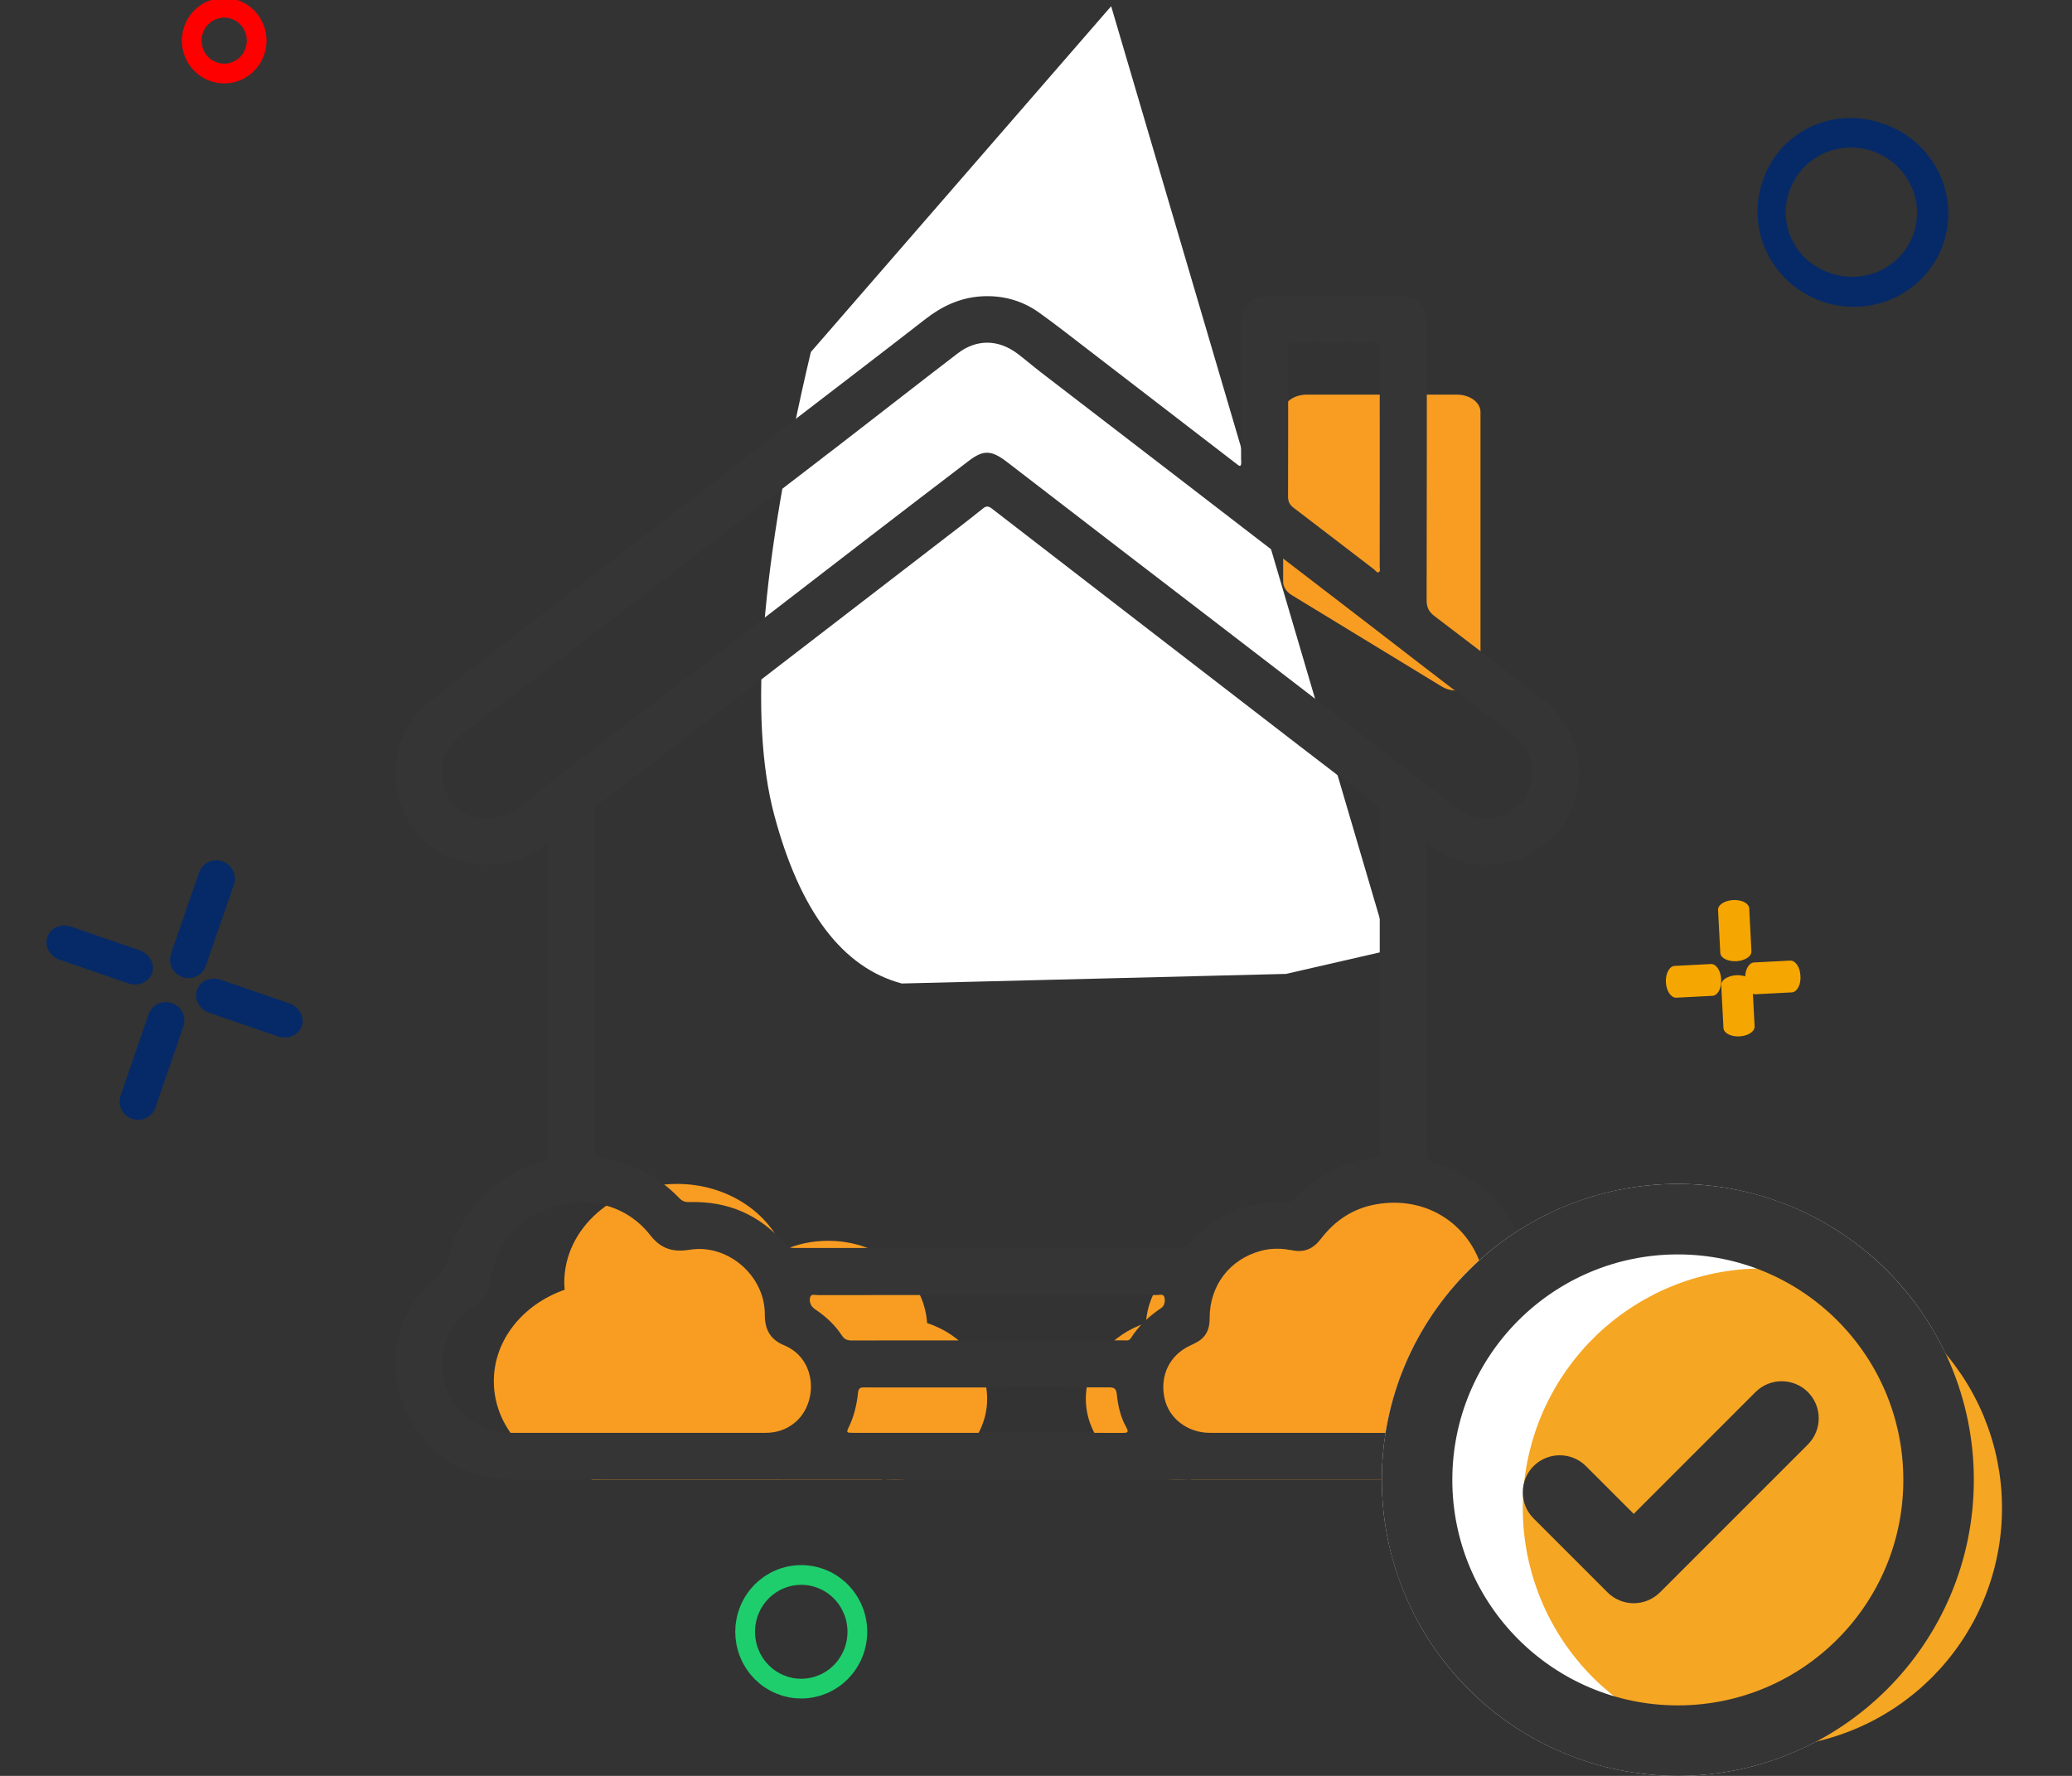 <?xml version="1.0" encoding="utf-8" ?>
<svg xmlns="http://www.w3.org/2000/svg" xmlns:xlink="http://www.w3.org/1999/xlink" width="42" height="36">
	<rect width="100%" height="100%" fill="#333333" stroke="none"/>
	<path fill="#062A67" transform="matrix(-0.946 -0.326 0.326 -0.946 38.77 6.744)" d="M2.028 3.807C1.237 3.844 0.504 3.404 0.175 2.696C-0.154 1.987 -0.011 1.154 0.535 0.59C1.082 0.027 1.921 -0.153 2.656 0.137C3.391 0.426 3.873 1.126 3.873 1.905C3.896 2.931 3.071 3.781 2.028 3.807L2.028 3.807ZM2.028 0.599C1.485 0.574 0.982 0.876 0.756 1.362C0.531 1.848 0.629 2.42 1.004 2.807C1.379 3.193 1.955 3.317 2.459 3.118C2.963 2.92 3.294 2.439 3.294 1.905C3.31 1.201 2.744 0.616 2.028 0.599L2.028 0.599Z"/>
	<path fill="#062A67" transform="matrix(-0.946 -0.326 0.326 -0.946 5.172 23.541)" d="M3.011 2.095L3.011 0.386C3.017 0.25 2.947 0.122 2.829 0.052C2.711 -0.017 2.564 -0.017 2.446 0.052C2.328 0.122 2.258 0.25 2.264 0.386L2.264 2.095C2.258 2.231 2.328 2.359 2.446 2.429C2.564 2.498 2.711 2.498 2.829 2.429C2.947 2.359 3.017 2.231 3.011 2.095L3.011 2.095ZM2.981 5.144L2.981 3.435C2.987 3.299 2.917 3.171 2.799 3.101C2.681 3.031 2.534 3.031 2.416 3.101C2.298 3.171 2.228 3.299 2.234 3.435L2.234 5.144C2.228 5.28 2.298 5.408 2.416 5.478C2.534 5.547 2.681 5.547 2.799 5.478C2.917 5.408 2.987 5.28 2.981 5.144L2.981 5.144ZM5.459 2.924C5.464 2.733 5.296 2.575 5.083 2.57L3.591 2.57C3.381 2.58 3.216 2.735 3.216 2.924C3.216 3.113 3.381 3.269 3.591 3.279L5.083 3.279C5.296 3.274 5.464 3.116 5.459 2.925L5.459 2.924ZM2.243 2.896C2.248 2.705 2.08 2.546 1.867 2.541L0.375 2.541C0.165 2.551 0 2.707 0 2.896C0 3.085 0.165 3.241 0.375 3.25L1.865 3.25C1.968 3.248 2.065 3.21 2.136 3.143C2.207 3.077 2.245 2.988 2.243 2.896L2.243 2.896Z"/>
	<path fill="#F6A600" transform="matrix(0.999 -0.052 0.052 0.999 33.685 18.321)" d="M1.764 1.048L1.764 0.193C1.769 0.125 1.71 0.061 1.61 0.026C1.51 -0.009 1.386 -0.009 1.286 0.026C1.186 0.061 1.127 0.125 1.132 0.193L1.132 1.048C1.127 1.116 1.186 1.18 1.286 1.214C1.386 1.249 1.51 1.249 1.61 1.214C1.71 1.18 1.769 1.116 1.764 1.048L1.764 1.048ZM1.749 2.572L1.749 1.717C1.754 1.649 1.694 1.585 1.595 1.551C1.495 1.516 1.371 1.516 1.271 1.551C1.171 1.585 1.112 1.649 1.117 1.717L1.117 2.572C1.112 2.64 1.171 2.704 1.271 2.739C1.371 2.774 1.495 2.774 1.595 2.739C1.694 2.704 1.754 2.64 1.749 2.572L1.749 2.572ZM2.73 1.607C2.732 1.433 2.648 1.289 2.542 1.285L1.796 1.285C1.691 1.294 1.608 1.436 1.608 1.608C1.608 1.78 1.691 1.921 1.796 1.93L2.542 1.93C2.648 1.926 2.732 1.782 2.73 1.608L2.73 1.607ZM1.122 1.593C1.124 1.419 1.04 1.275 0.934 1.271L0.187 1.271C0.082 1.279 0 1.421 0 1.593C0 1.765 0.082 1.907 0.187 1.916L0.933 1.916C0.984 1.914 1.032 1.879 1.068 1.819C1.103 1.758 1.123 1.677 1.121 1.593L1.122 1.593Z"/>
	<path fill="none" stroke="#1ECE6D" stroke-width="0.4" stroke-miterlimit="5" transform="translate(15.104 31.927)" d="M2.275 1.152Q2.275 1.209 2.269 1.265Q2.264 1.321 2.253 1.377Q2.242 1.432 2.226 1.486Q2.21 1.541 2.188 1.593Q2.167 1.645 2.14 1.695Q2.114 1.745 2.083 1.792Q2.052 1.839 2.017 1.883Q1.981 1.927 1.942 1.967Q1.902 2.007 1.859 2.043Q1.816 2.079 1.769 2.11Q1.723 2.141 1.674 2.168Q1.624 2.195 1.573 2.216Q1.521 2.238 1.468 2.255Q1.414 2.271 1.359 2.282Q1.304 2.293 1.249 2.299Q1.193 2.304 1.137 2.304Q1.082 2.304 1.026 2.299Q0.97 2.293 0.915 2.282Q0.861 2.271 0.807 2.255Q0.754 2.238 0.702 2.216Q0.651 2.195 0.601 2.168Q0.552 2.141 0.505 2.11Q0.459 2.079 0.416 2.043Q0.373 2.007 0.333 1.967Q0.294 1.927 0.258 1.883Q0.223 1.839 0.192 1.792Q0.161 1.745 0.134 1.695Q0.108 1.645 0.087 1.593Q0.065 1.541 0.049 1.486Q0.033 1.432 0.022 1.377Q0.011 1.321 0.005 1.265Q0 1.209 0 1.152Q0 1.095 0.005 1.039Q0.011 0.983 0.022 0.927Q0.033 0.872 0.049 0.818Q0.065 0.763 0.087 0.711Q0.108 0.659 0.134 0.609Q0.161 0.559 0.192 0.512Q0.223 0.465 0.258 0.421Q0.294 0.377 0.333 0.337Q0.373 0.297 0.416 0.262Q0.459 0.226 0.505 0.194Q0.552 0.163 0.601 0.136Q0.651 0.109 0.702 0.088Q0.754 0.066 0.807 0.05Q0.861 0.033 0.915 0.022Q0.97 0.011 1.026 0.006Q1.082 0 1.137 0Q1.193 0 1.249 0.006Q1.304 0.011 1.359 0.022Q1.414 0.033 1.468 0.05Q1.521 0.066 1.573 0.088Q1.624 0.109 1.674 0.136Q1.723 0.163 1.769 0.194Q1.816 0.226 1.859 0.262Q1.902 0.297 1.942 0.337Q1.981 0.377 2.017 0.421Q2.052 0.465 2.083 0.512Q2.114 0.559 2.14 0.609Q2.167 0.659 2.188 0.711Q2.21 0.763 2.226 0.818Q2.242 0.872 2.253 0.927Q2.264 0.983 2.269 1.039Q2.275 1.095 2.275 1.152Z"/>
	<path fill="none" stroke="red" stroke-width="0.4" stroke-miterlimit="5" transform="translate(3.886 0.157)" d="M1.317 0.667Q1.317 0.733 1.304 0.797Q1.292 0.862 1.267 0.922Q1.242 0.983 1.206 1.038Q1.17 1.092 1.124 1.139Q1.078 1.185 1.024 1.222Q0.97 1.258 0.91 1.283Q0.851 1.308 0.787 1.321Q0.723 1.334 0.658 1.334Q0.594 1.334 0.53 1.321Q0.466 1.308 0.406 1.283Q0.347 1.258 0.293 1.222Q0.239 1.185 0.193 1.139Q0.147 1.092 0.111 1.038Q0.075 0.983 0.05 0.922Q0.025 0.862 0.013 0.797Q0 0.733 0 0.667Q0 0.601 0.013 0.537Q0.025 0.472 0.05 0.412Q0.075 0.351 0.111 0.296Q0.147 0.242 0.193 0.195Q0.239 0.149 0.293 0.112Q0.347 0.076 0.406 0.051Q0.466 0.026 0.53 0.013Q0.594 0 0.658 0Q0.723 0 0.787 0.013Q0.851 0.026 0.91 0.051Q0.97 0.076 1.024 0.112Q1.078 0.149 1.124 0.195Q1.17 0.242 1.206 0.296Q1.242 0.351 1.267 0.412Q1.292 0.472 1.304 0.537Q1.317 0.601 1.317 0.667Z"/>
	<path fill="white" transform="matrix(0.259 0.966 -0.966 0.259 22.993 -9.53674e-07)" d="M0 0.486L19.941 0L19.863 2.143L18.034 9.715C17.413 10.792 16.089 11.33 14.064 11.327C12.039 11.324 9.082 10.275 5.194 8.18L0 0.486Z" fill-rule="evenodd"/>
	<path fill="#F99D22" transform="translate(10.01 24)" d="M8.782 2.82C8.726 1.891 7.849 1.153 6.773 1.153C6.449 1.153 6.143 1.222 5.872 1.341C5.56 0.561 4.713 0 3.715 0C2.451 0 1.428 0.895 1.428 2C1.428 2.049 1.432 2.097 1.436 2.145C0.595 2.44 0 3.159 0 4C0 5.014 0.863 5.849 1.981 5.98L1.981 6L7.87 6L7.87 5.984C7.952 5.993 8.035 6 8.121 6C9.159 6 10 5.264 10 4.357C10 3.653 9.493 3.054 8.782 2.82" fill-rule="evenodd"/>
	<path fill="#F99D22" transform="translate(22.01 24)" d="M1.218 2.82C1.274 1.891 2.151 1.153 3.227 1.153C3.551 1.153 3.857 1.222 4.128 1.341C4.44 0.561 5.287 0 6.285 0C7.549 0 8.573 0.895 8.573 2C8.573 2.049 8.568 2.097 8.564 2.145C9.405 2.44 10 3.159 10 4C10 5.014 9.137 5.849 8.019 5.98L8.019 6L2.13 6L2.13 5.984C2.048 5.993 1.965 6 1.879 6C0.841 6 0 5.264 0 4.357C0 3.653 0.507 3.054 1.218 2.82" fill-rule="evenodd"/>
	<path fill="#F99D22" transform="translate(26.01 8)" d="M3.522 0L0.478 0C0.214 0 0 0.158 0 0.353L0 3.792C0 3.898 0.064 3.997 0.174 4.064L3.218 5.919C3.53 6.108 4 5.945 4 5.647L4 0.353C4 0.158 3.786 0 3.522 0" fill-rule="evenodd"/>
	<path fill="#353535" transform="translate(8.01 6)" d="M22.869 22.341C22.615 22.793 22.215 23.038 21.692 23.043C20.822 23.052 19.952 23.046 19.082 23.046C18.227 23.046 17.372 23.046 16.518 23.046C16.068 23.047 15.685 22.758 15.596 22.348C15.494 21.882 15.7 21.464 16.13 21.269C16.234 21.222 16.335 21.172 16.407 21.079C16.49 20.972 16.51 20.848 16.51 20.716C16.51 20.057 16.918 19.526 17.55 19.356C17.762 19.299 17.977 19.304 18.188 19.346C18.437 19.396 18.616 19.309 18.766 19.112C19.052 18.738 19.425 18.491 19.892 18.412C21.029 18.218 21.931 18.961 22.084 19.966C22.119 20.197 22.22 20.357 22.414 20.486C23.038 20.901 23.235 21.69 22.869 22.341M15.526 20.517C15.28 20.683 15.068 20.88 14.909 21.132C14.873 21.188 14.811 21.171 14.758 21.171C13.611 21.172 12.463 21.172 11.316 21.172C10.629 21.172 9.942 21.171 9.255 21.174C9.164 21.174 9.105 21.15 9.053 21.07C8.922 20.869 8.749 20.706 8.552 20.568C8.523 20.548 8.492 20.529 8.468 20.504C8.413 20.447 8.392 20.371 8.412 20.299C8.433 20.221 8.511 20.254 8.564 20.254C9.711 20.252 10.859 20.252 12.006 20.252C13.149 20.252 14.293 20.252 15.436 20.253C15.491 20.254 15.572 20.222 15.591 20.294C15.613 20.372 15.6 20.466 15.526 20.517M14.746 23.047C13.833 23.045 12.92 23.046 12.006 23.046C11.101 23.046 10.195 23.046 9.29 23.046C9.144 23.045 9.141 23.044 9.201 22.918C9.306 22.7 9.357 22.468 9.383 22.231C9.392 22.141 9.43 22.123 9.509 22.125C9.681 22.129 9.853 22.126 10.024 22.126C11.504 22.126 12.983 22.127 14.462 22.124C14.571 22.123 14.616 22.144 14.628 22.266C14.652 22.499 14.704 22.729 14.821 22.936C14.88 23.042 14.837 23.047 14.746 23.047M8.099 22.841C7.925 22.983 7.727 23.046 7.505 23.046C6.635 23.046 5.765 23.046 4.895 23.046C4.04 23.046 3.186 23.046 2.332 23.046C1.745 23.046 1.211 22.657 1.021 22.09C0.837 21.538 1.036 20.896 1.5 20.55C1.535 20.524 1.568 20.497 1.605 20.475C1.798 20.363 1.889 20.197 1.924 19.975C2.039 19.253 2.437 18.736 3.128 18.491C3.845 18.237 4.663 18.391 5.169 19.037C5.391 19.322 5.635 19.388 5.972 19.334C6.742 19.21 7.497 19.861 7.493 20.646C7.492 20.956 7.603 21.155 7.89 21.274C8.562 21.555 8.572 22.455 8.099 22.841M4.047 10.494C4.047 10.393 4.079 10.329 4.16 10.27C5.152 9.538 6.121 8.775 7.099 8.023C8.54 6.914 9.981 5.805 11.422 4.695C11.589 4.567 11.755 4.437 11.918 4.305C11.982 4.254 12.029 4.259 12.093 4.308C14.171 5.914 16.251 7.517 18.331 9.121C18.847 9.518 19.364 9.915 19.885 10.307C19.954 10.359 19.958 10.418 19.958 10.489C19.958 11.625 19.958 12.761 19.958 13.897C19.958 15.032 19.956 16.168 19.961 17.304C19.961 17.423 19.916 17.458 19.811 17.473C19.353 17.537 18.946 17.726 18.573 17.994C18.443 18.087 18.31 18.177 18.219 18.313C18.172 18.384 18.096 18.368 18.026 18.367C17.497 18.357 17.005 18.476 16.566 18.782C16.395 18.901 16.239 19.036 16.113 19.203C16.062 19.271 16.004 19.3 15.916 19.3C13.309 19.298 10.702 19.298 8.094 19.299C8.015 19.3 7.955 19.281 7.901 19.217C7.39 18.621 6.739 18.344 5.957 18.368C5.877 18.371 5.818 18.348 5.761 18.289C5.333 17.845 4.813 17.571 4.203 17.475C4.091 17.457 4.046 17.42 4.046 17.297C4.05 15.03 4.05 12.762 4.047 10.494M2.488 10.378C2.29 10.536 2.065 10.601 1.812 10.587C1.376 10.563 1.081 10.338 0.99 9.935C0.894 9.514 0.997 9.154 1.352 8.886C1.657 8.655 1.963 8.426 2.267 8.194C2.825 7.767 3.383 7.34 3.939 6.911C4.024 6.845 4.109 6.779 4.194 6.712L4.194 6.712L8.67 3.277L8.669 3.276C8.759 3.208 8.849 3.14 8.938 3.071C9.76 2.437 10.577 1.796 11.401 1.165C11.785 0.87 12.224 0.877 12.612 1.167C12.774 1.289 12.927 1.423 13.088 1.546C14.007 2.253 14.927 2.958 15.845 3.665C16.888 4.466 17.928 5.271 18.973 6.07C20.198 7.006 21.409 7.959 22.646 8.88C22.875 9.051 23.012 9.269 23.037 9.567C23.088 10.174 22.6 10.689 21.944 10.573C21.718 10.534 21.545 10.401 21.372 10.268C20.38 9.503 19.39 8.736 18.397 7.972C17.185 7.039 15.971 6.109 14.757 5.177C13.972 4.573 13.187 3.967 12.401 3.364C12.084 3.121 11.923 3.117 11.625 3.344C10.958 3.852 10.292 4.363 9.627 4.874C8.334 5.869 7.044 6.867 5.75 7.86C4.661 8.697 3.564 9.524 2.488 10.378M18.237 0.952C18.767 0.957 19.298 0.957 19.829 0.952C19.934 0.951 19.96 0.986 19.96 1.087C19.956 1.824 19.958 2.562 19.958 3.299C19.958 4.029 19.958 4.759 19.957 5.489C19.957 5.526 19.977 5.578 19.94 5.598C19.9 5.619 19.874 5.567 19.846 5.545C19.3 5.128 18.757 4.708 18.21 4.292C18.131 4.232 18.099 4.166 18.099 4.066C18.102 3.075 18.103 2.083 18.099 1.092C18.099 0.986 18.126 0.95 18.237 0.952M23.121 19.838C23.051 19.779 22.997 19.716 22.973 19.622C22.714 18.586 22.091 17.885 21.065 17.56C20.95 17.523 20.908 17.473 20.909 17.348C20.913 15.31 20.912 13.273 20.912 11.235C20.912 11.198 20.901 11.158 20.93 11.112C20.995 11.155 21.058 11.198 21.122 11.239C21.918 11.748 22.913 11.576 23.514 10.92C24.242 10.125 24.139 8.876 23.293 8.204C22.559 7.622 21.813 7.056 21.067 6.489C20.953 6.402 20.908 6.312 20.908 6.167C20.913 4.313 20.912 2.46 20.912 0.606C20.912 0.188 20.722 0 20.301 0C19.447 0 18.592 0 17.737 0C17.342 0 17.148 0.196 17.147 0.591C17.147 1.497 17.148 2.402 17.147 3.308C17.147 3.353 17.16 3.4 17.135 3.441C17.109 3.449 17.095 3.434 17.08 3.423C16.059 2.638 15.039 1.852 14.018 1.067C13.696 0.82 13.377 0.568 13.047 0.333C12.698 0.085 12.301 -0.019 11.874 0.008C11.447 0.036 11.081 0.209 10.745 0.471C9.836 1.178 8.921 1.876 8.008 2.578L7.584 2.905L3.865 5.768C3.855 5.775 3.845 5.782 3.836 5.789C3.364 6.155 2.894 6.522 2.421 6.887C1.856 7.323 1.281 7.747 0.724 8.194C-0.164 8.904 -0.204 10.115 0.474 10.928C0.991 11.549 2.069 11.761 2.879 11.243C2.944 11.201 3.008 11.157 3.095 11.099L3.095 11.265C3.095 13.283 3.096 15.301 3.095 17.319C3.095 17.531 3.118 17.499 2.914 17.566C1.936 17.89 1.319 18.555 1.054 19.547C1.016 19.687 0.948 19.786 0.841 19.88C0.026 20.593 -0.246 21.635 0.245 22.646C0.686 23.554 1.451 23.996 2.452 23.997C8.822 24.002 15.192 23.999 21.562 24C21.773 24 21.982 23.975 22.188 23.927C23.408 23.643 24.181 22.466 23.955 21.235C23.85 20.667 23.563 20.206 23.121 19.838" fill-rule="evenodd"/>
	<path fill="white" transform="translate(28.01 24)" d="M12 6Q12 6.147 11.993 6.294Q11.986 6.442 11.971 6.588Q11.957 6.735 11.935 6.88Q11.913 7.026 11.885 7.171Q11.856 7.315 11.82 7.458Q11.784 7.601 11.742 7.742Q11.699 7.883 11.649 8.021Q11.6 8.16 11.543 8.296Q11.487 8.432 11.424 8.565Q11.361 8.698 11.292 8.828Q11.222 8.958 11.146 9.085Q11.071 9.211 10.989 9.333Q10.907 9.456 10.819 9.574Q10.732 9.693 10.638 9.806Q10.545 9.92 10.446 10.029Q10.347 10.138 10.243 10.243Q10.138 10.347 10.029 10.446Q9.92 10.545 9.806 10.638Q9.693 10.732 9.574 10.819Q9.456 10.907 9.333 10.989Q9.211 11.071 9.085 11.146Q8.958 11.222 8.828 11.292Q8.698 11.361 8.565 11.424Q8.432 11.487 8.296 11.543Q8.16 11.6 8.021 11.649Q7.883 11.699 7.742 11.742Q7.601 11.784 7.458 11.82Q7.315 11.856 7.171 11.885Q7.026 11.913 6.88 11.935Q6.735 11.957 6.588 11.971Q6.442 11.986 6.294 11.993Q6.147 12 6 12Q5.853 12 5.706 11.993Q5.558 11.986 5.412 11.971Q5.265 11.957 5.12 11.935Q4.974 11.913 4.829 11.885Q4.685 11.856 4.542 11.82Q4.399 11.784 4.258 11.742Q4.117 11.699 3.979 11.649Q3.84 11.6 3.704 11.543Q3.568 11.487 3.435 11.424Q3.302 11.361 3.172 11.292Q3.042 11.222 2.915 11.146Q2.789 11.071 2.667 10.989Q2.544 10.907 2.426 10.819Q2.307 10.732 2.194 10.638Q2.08 10.545 1.971 10.446Q1.862 10.347 1.757 10.243Q1.653 10.138 1.554 10.029Q1.455 9.92 1.362 9.806Q1.268 9.693 1.181 9.574Q1.093 9.456 1.011 9.333Q0.929 9.211 0.854 9.085Q0.778 8.958 0.708 8.828Q0.639 8.698 0.576 8.565Q0.513 8.432 0.457 8.296Q0.4 8.16 0.351 8.021Q0.301 7.883 0.258 7.742Q0.216 7.601 0.18 7.458Q0.144 7.315 0.115 7.171Q0.087 7.026 0.065 6.88Q0.043 6.735 0.029 6.588Q0.014 6.442 0.007 6.294Q0 6.147 0 6Q0 5.853 0.007 5.706Q0.014 5.558 0.029 5.412Q0.043 5.265 0.065 5.12Q0.087 4.974 0.115 4.829Q0.144 4.685 0.18 4.542Q0.216 4.399 0.258 4.258Q0.301 4.117 0.351 3.979Q0.4 3.84 0.457 3.704Q0.513 3.568 0.576 3.435Q0.639 3.302 0.708 3.172Q0.778 3.042 0.854 2.915Q0.929 2.789 1.011 2.667Q1.093 2.544 1.181 2.426Q1.268 2.307 1.362 2.194Q1.455 2.08 1.554 1.971Q1.653 1.862 1.757 1.757Q1.862 1.653 1.971 1.554Q2.08 1.455 2.194 1.362Q2.307 1.268 2.426 1.181Q2.544 1.093 2.667 1.011Q2.789 0.929 2.915 0.854Q3.042 0.778 3.172 0.708Q3.302 0.639 3.435 0.576Q3.568 0.513 3.704 0.457Q3.84 0.4 3.979 0.351Q4.117 0.301 4.258 0.258Q4.399 0.216 4.542 0.18Q4.685 0.144 4.829 0.115Q4.974 0.087 5.12 0.065Q5.265 0.043 5.412 0.029Q5.558 0.014 5.706 0.007Q5.853 0 6 0Q6.147 0 6.294 0.007Q6.442 0.014 6.588 0.029Q6.735 0.043 6.88 0.065Q7.026 0.087 7.171 0.115Q7.315 0.144 7.458 0.18Q7.601 0.216 7.742 0.258Q7.883 0.301 8.021 0.351Q8.16 0.4 8.296 0.457Q8.432 0.513 8.565 0.576Q8.698 0.639 8.828 0.708Q8.958 0.778 9.085 0.854Q9.211 0.929 9.333 1.011Q9.456 1.093 9.574 1.181Q9.693 1.268 9.806 1.362Q9.92 1.455 10.029 1.554Q10.138 1.653 10.243 1.757Q10.347 1.862 10.446 1.971Q10.545 2.08 10.638 2.194Q10.732 2.307 10.819 2.426Q10.907 2.544 10.989 2.667Q11.071 2.789 11.146 2.915Q11.222 3.042 11.292 3.172Q11.361 3.302 11.424 3.435Q11.487 3.568 11.543 3.704Q11.6 3.84 11.649 3.979Q11.699 4.117 11.742 4.258Q11.784 4.399 11.82 4.542Q11.856 4.685 11.885 4.829Q11.913 4.974 11.935 5.12Q11.957 5.265 11.971 5.412Q11.986 5.558 11.993 5.706Q12 5.853 12 6Z"/>
	<path fill="#F5A623" transform="translate(30.867 25.714)" d="M9.714 4.857Q9.714 4.976 9.708 5.095Q9.703 5.215 9.691 5.333Q9.679 5.452 9.662 5.57Q9.644 5.688 9.621 5.805Q9.598 5.922 9.569 6.037Q9.54 6.153 9.505 6.267Q9.471 6.381 9.43 6.493Q9.39 6.606 9.345 6.716Q9.299 6.826 9.248 6.934Q9.197 7.042 9.141 7.147Q9.085 7.252 9.023 7.354Q8.962 7.456 8.896 7.556Q8.829 7.655 8.758 7.751Q8.687 7.846 8.612 7.938Q8.536 8.031 8.456 8.119Q8.376 8.207 8.292 8.292Q8.207 8.376 8.119 8.456Q8.031 8.536 7.938 8.612Q7.846 8.687 7.751 8.758Q7.655 8.829 7.556 8.896Q7.456 8.962 7.354 9.023Q7.252 9.085 7.147 9.141Q7.042 9.197 6.934 9.248Q6.826 9.299 6.716 9.345Q6.606 9.39 6.493 9.43Q6.381 9.471 6.267 9.505Q6.153 9.54 6.037 9.569Q5.922 9.598 5.805 9.621Q5.688 9.644 5.57 9.662Q5.452 9.679 5.333 9.691Q5.215 9.703 5.095 9.708Q4.976 9.714 4.857 9.714Q4.738 9.714 4.619 9.708Q4.5 9.703 4.381 9.691Q4.262 9.679 4.144 9.662Q4.027 9.644 3.91 9.621Q3.793 9.598 3.677 9.569Q3.561 9.54 3.447 9.505Q3.333 9.471 3.221 9.43Q3.109 9.39 2.998 9.345Q2.888 9.299 2.78 9.248Q2.673 9.197 2.568 9.141Q2.462 9.085 2.36 9.023Q2.258 8.962 2.159 8.896Q2.06 8.829 1.964 8.758Q1.868 8.687 1.776 8.612Q1.684 8.536 1.595 8.456Q1.507 8.376 1.423 8.292Q1.338 8.207 1.258 8.119Q1.178 8.031 1.103 7.938Q1.027 7.846 0.956 7.751Q0.885 7.655 0.819 7.556Q0.752 7.456 0.691 7.354Q0.63 7.252 0.574 7.147Q0.517 7.042 0.466 6.934Q0.415 6.826 0.37 6.716Q0.324 6.606 0.284 6.493Q0.244 6.381 0.209 6.267Q0.175 6.153 0.146 6.037Q0.117 5.922 0.093 5.805Q0.07 5.688 0.053 5.57Q0.035 5.452 0.023 5.333Q0.012 5.215 0.006 5.095Q0 4.976 0 4.857Q0 4.738 0.006 4.619Q0.012 4.5 0.023 4.381Q0.035 4.262 0.053 4.144Q0.07 4.027 0.093 3.91Q0.117 3.793 0.146 3.677Q0.175 3.561 0.209 3.447Q0.244 3.333 0.284 3.221Q0.324 3.109 0.37 2.998Q0.415 2.888 0.466 2.78Q0.517 2.673 0.574 2.568Q0.63 2.462 0.691 2.36Q0.752 2.258 0.819 2.159Q0.885 2.06 0.956 1.964Q1.027 1.868 1.103 1.776Q1.178 1.684 1.258 1.595Q1.338 1.507 1.423 1.423Q1.507 1.338 1.595 1.258Q1.684 1.178 1.776 1.103Q1.868 1.027 1.964 0.956Q2.06 0.885 2.159 0.819Q2.258 0.752 2.36 0.691Q2.462 0.63 2.568 0.574Q2.673 0.517 2.78 0.466Q2.888 0.415 2.998 0.37Q3.109 0.324 3.221 0.284Q3.333 0.244 3.447 0.209Q3.561 0.175 3.677 0.146Q3.793 0.117 3.91 0.093Q4.027 0.07 4.144 0.053Q4.262 0.035 4.381 0.023Q4.5 0.012 4.619 0.006Q4.738 0 4.857 0Q4.976 0 5.095 0.006Q5.215 0.012 5.333 0.023Q5.452 0.035 5.57 0.053Q5.688 0.07 5.805 0.093Q5.922 0.117 6.037 0.146Q6.153 0.175 6.267 0.209Q6.381 0.244 6.493 0.284Q6.606 0.324 6.716 0.37Q6.826 0.415 6.934 0.466Q7.042 0.517 7.147 0.574Q7.252 0.63 7.354 0.691Q7.456 0.752 7.556 0.819Q7.655 0.885 7.751 0.956Q7.846 1.027 7.938 1.103Q8.031 1.178 8.119 1.258Q8.207 1.338 8.292 1.423Q8.376 1.507 8.456 1.595Q8.536 1.684 8.612 1.776Q8.687 1.868 8.758 1.964Q8.829 2.06 8.896 2.159Q8.962 2.258 9.023 2.36Q9.085 2.462 9.141 2.568Q9.197 2.673 9.248 2.78Q9.299 2.888 9.345 2.998Q9.39 3.109 9.43 3.221Q9.471 3.333 9.505 3.447Q9.54 3.561 9.569 3.677Q9.598 3.793 9.621 3.91Q9.644 4.027 9.662 4.144Q9.679 4.262 9.691 4.381Q9.703 4.5 9.708 4.619Q9.714 4.738 9.714 4.857Z"/>
	<path fill="#353535" transform="translate(30.867 28)" d="M5.78 0.22C5.487 -0.072 5.012 -0.074 4.718 0.219L2.249 2.689L1.28 1.72C0.987 1.428 0.512 1.428 0.219 1.72C-0.073 2.013 -0.073 2.488 0.219 2.781L1.719 4.281C1.865 4.426 2.057 4.5 2.249 4.5C2.441 4.5 2.633 4.426 2.78 4.281L5.78 1.281C6.072 0.988 6.072 0.513 5.78 0.22Z"/>
	<path fill="#353535" transform="translate(28.01 24)" d="M6 0C9.314 0 12 2.686 12 6C12 9.314 9.314 12 6 12C2.686 12 0 9.314 0 6C0 2.686 2.686 0 6 0ZM6 1.429C3.475 1.429 1.429 3.475 1.429 6C1.429 8.525 3.475 10.571 6 10.571C8.525 10.571 10.571 8.525 10.571 6C10.571 3.475 8.525 1.429 6 1.429Z"/>
</svg>
